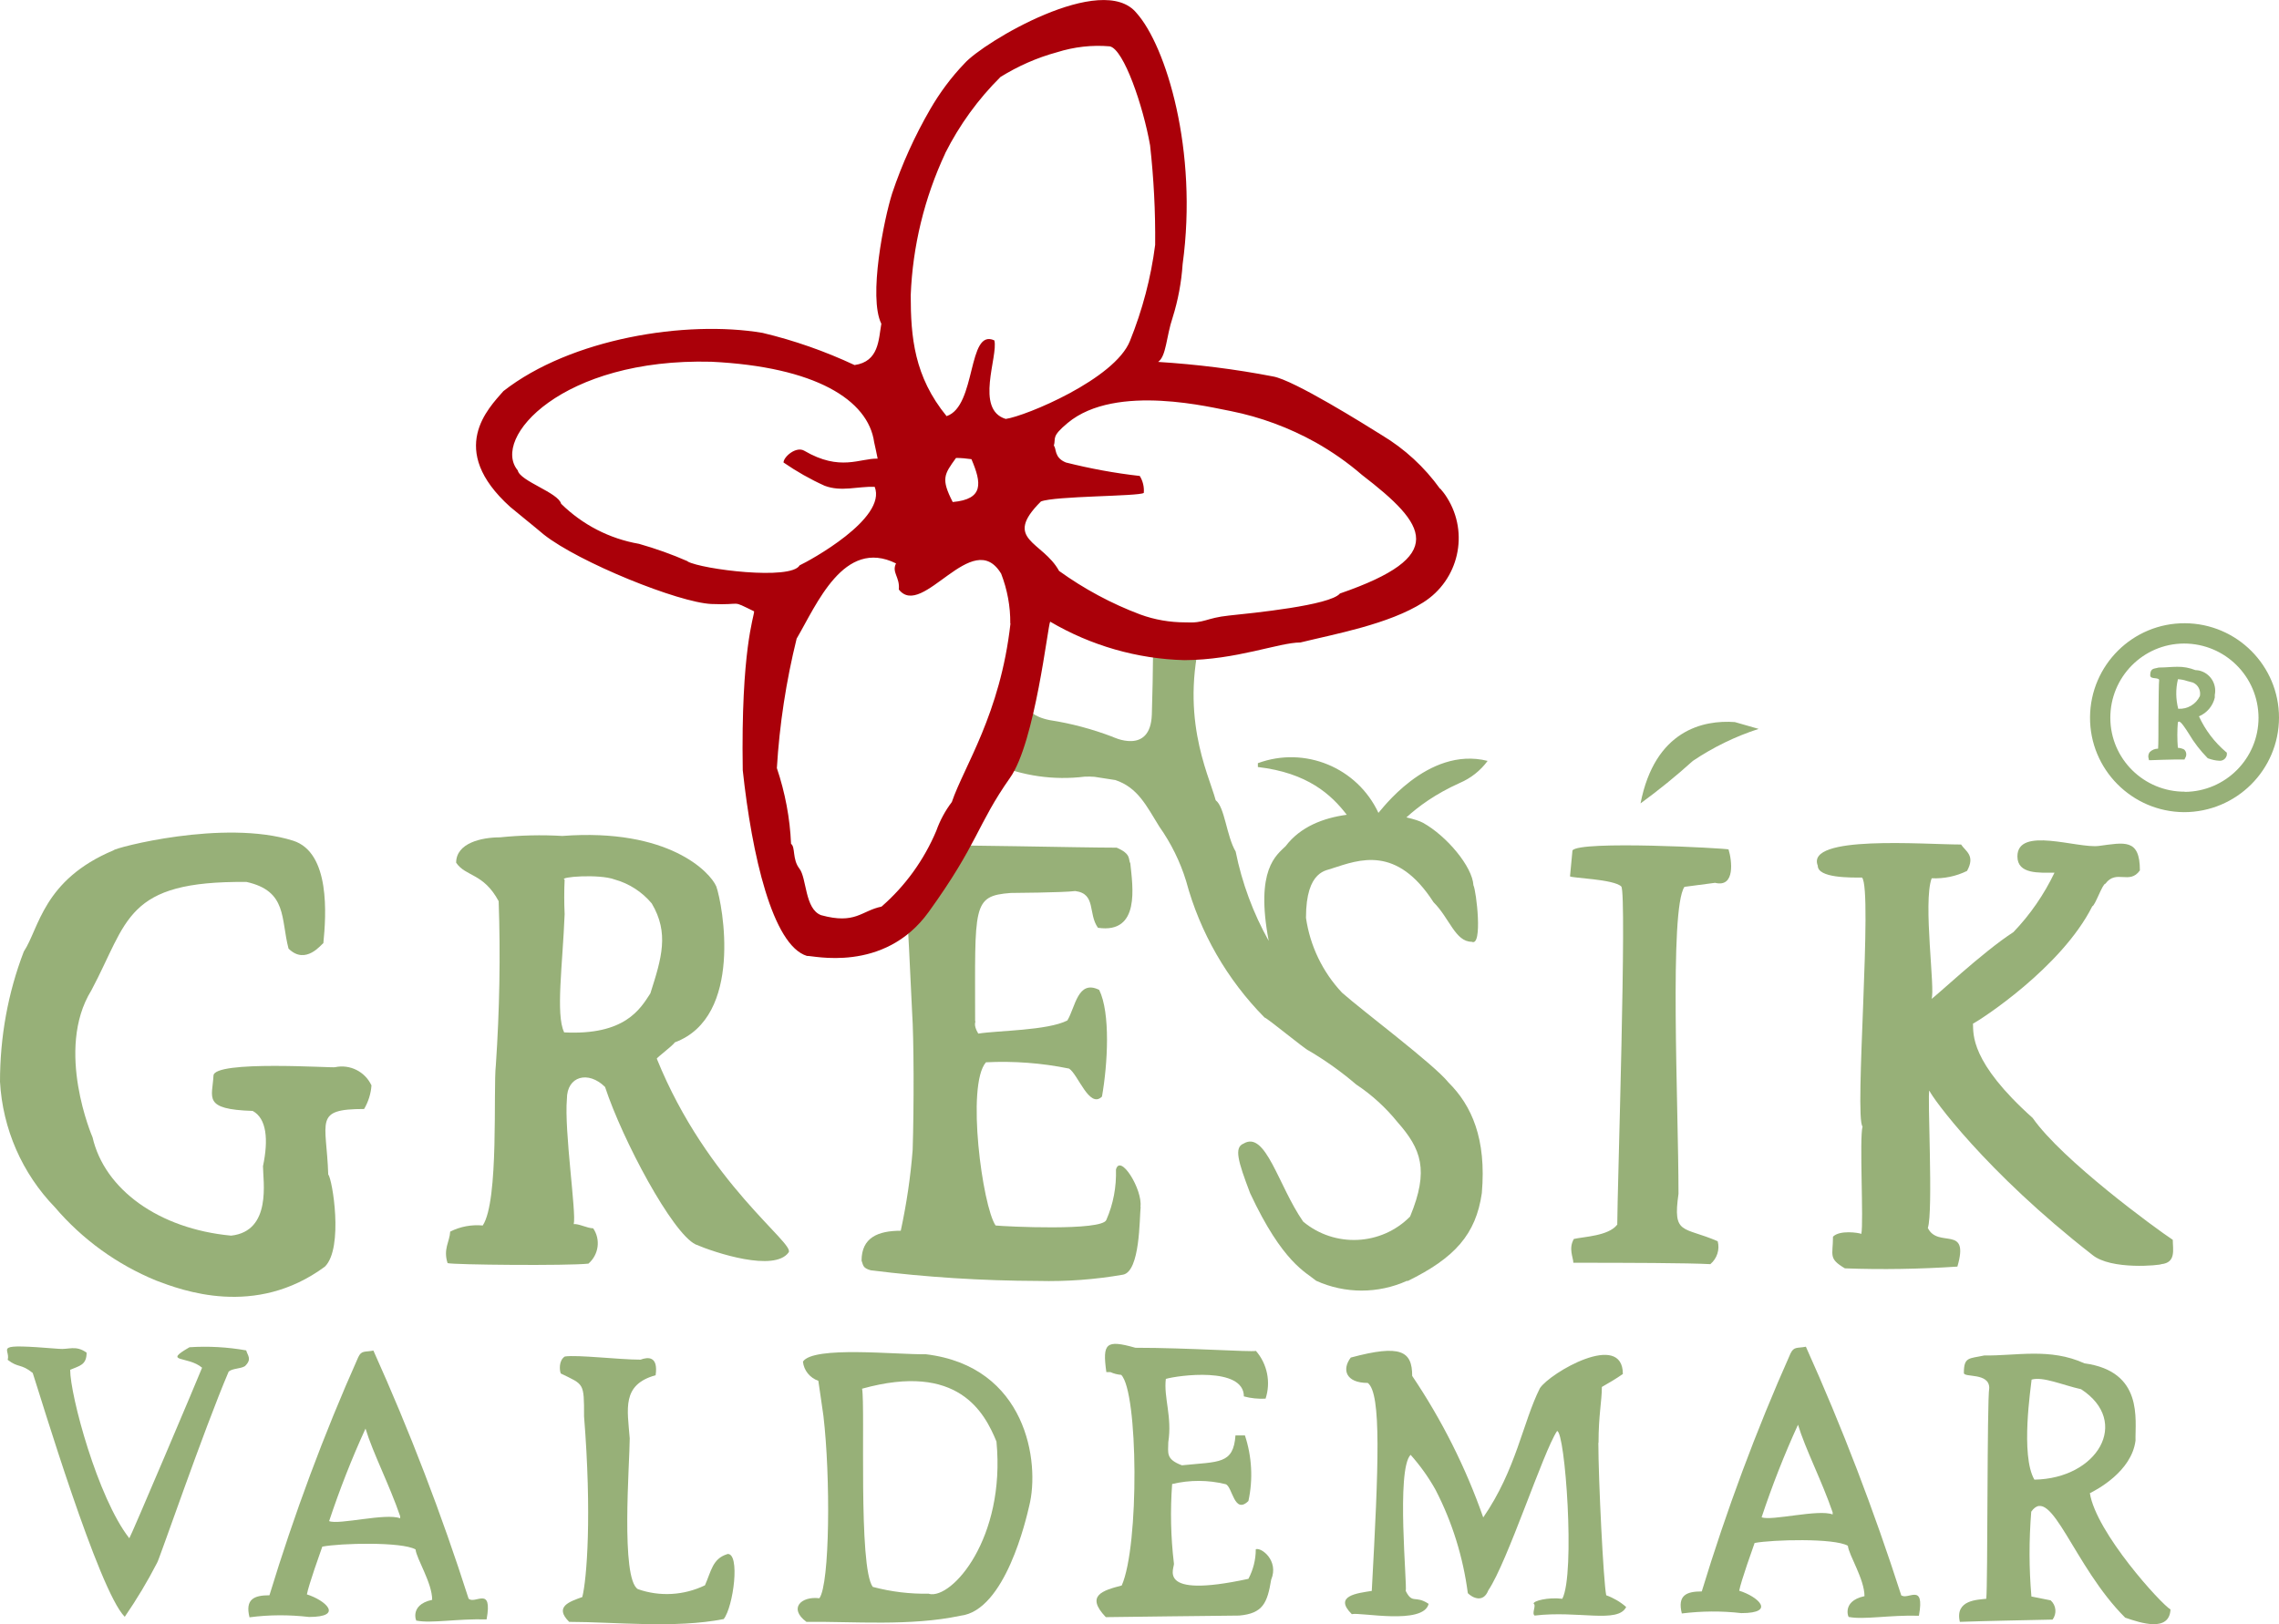 <?xml version="1.0" encoding="UTF-8"?><svg id="Vrstva_2" xmlns="http://www.w3.org/2000/svg" viewBox="0 0 130.25 92.86"><defs><style>.cls-1{fill:#97b078;}.cls-2{fill:#aa0009;}</style></defs><g id="Vrstva_1-2"><g><g><path class="cls-1" d="M119.45,85.36h0c.39-.2,2.37-1.23,2.6-3-.03-1.19,.47-3.96-2.92-4.42-1.98-.9-3.9-.42-5.72-.45-.88,.19-1.17,.07-1.17,1,0,.28,1.45-.04,1.45,.86-.13,.74-.08,11.28-.17,12.05-.45,.06-1.81,.04-1.51,1.32,1.69-.06,3.58-.09,5.3-.13,.25-.34,.21-.81-.11-1.1l-1.1-.22c-.14-1.61-.14-3.23-.01-4.85,1.14-1.62,2.42,3.13,5.37,6.06,.9,.31,2.52,.84,2.59-.47-.52-.29-4.25-4.38-4.61-6.65Zm-3.18-.77c-.81-1.39-.19-5.33-.16-5.72,.65-.19,1.79,.32,2.83,.55,2.85,1.86,.94,5.11-2.67,5.17Z"/><path class="cls-1" d="M3.14,69.02c1.57,1.84,3.55,3.27,5.79,4.19,1.45,.55,5.65,2.15,9.64-.8,1.08-1.07,.42-5.04,.19-5.26-.1-3.07-.86-3.75,2.05-3.75,.24-.41,.39-.88,.42-1.35-.37-.79-1.23-1.22-2.08-1.04-.03,.06-6.95-.42-6.95,.49-.06,1.25-.64,1.92,2.24,2.01,.8,.43,.91,1.64,.59,3.16,0,.84,.52,3.71-1.82,3.97-4.16-.39-7.24-2.66-7.92-5.62,0,0-2.17-5-.07-8.4,2.12-3.98,1.92-6.27,8.87-6.2,2.34,.52,1.95,2.1,2.4,3.81,.99,.98,1.9-.28,1.99-.31,.16-1.58,.41-5.18-1.73-5.86-3.97-1.25-10.23,.42-10.26,.55-4.03,1.69-4.25,4.46-5.13,5.79C.45,56.77,0,59.29,0,61.84c.15,2.69,1.26,5.24,3.14,7.18h0Z"/><path class="cls-1" d="M116.18,63.92c-3.6-3.22-3.39-4.81-3.42-5.4,.39-.19,5.05-3.19,6.82-6.71,.16-.03,.58-1.29,.75-1.29,.62-.84,1.38,.08,1.97-.76,0-1.84-.89-1.59-2.34-1.4-1.23,.16-4.66-1.14-4.66,.6,0,1.03,1.24,.93,2.12,.93-.6,1.25-1.39,2.4-2.35,3.4-1.76,1.13-4.58,3.81-4.68,3.81,.23-.45-.5-5.53,.01-6.89,.7,.03,1.39-.11,2.02-.42,.49-.88-.08-1.12-.34-1.51-2.14,0-8.9-.56-8.19,1.21,0,.71,1.85,.68,2.53,.68h0c.62,.68-.45,13.74,.03,14.23-.19,.68,.07,5.46-.07,6.14-.16-.07-1.24-.23-1.62,.16,0,1.08-.28,1.24,.68,1.81,2.14,.08,4.29,.04,6.43-.1,.71-2.43-1.11-1.01-1.69-2.21,.32-.9-.04-7.75,.09-7.85,.13,.36,3.19,4.62,9.3,9.38,1.07,.9,3.92,.6,3.96,.54,.85-.09,.65-.84,.65-1.39-.97-.64-6.32-4.55-8.01-6.97Z"/><path class="cls-1" d="M14.07,77.2c-1.07-.19-2.16-.25-3.24-.18h0c-1.56,.9-.11,.47,.72,1.17-.19,.49-4.1,9.72-4.16,9.75-1.81-2.31-3.38-8.17-3.38-9.63,.52-.23,.94-.26,.94-.98-.62-.45-1.04-.16-1.59-.22-3.96-.32-2.73-.05-2.92,.63,.62,.48,.75,.2,1.43,.75,.42,1.26,3.77,12.46,5.26,13.94,.68-.99,1.3-2.02,1.85-3.09,.07-.03,2.67-7.61,4.09-10.93,.23-.19,.67-.15,.93-.31,.41-.4,.16-.59,.07-.9Z"/><path class="cls-1" d="M71.77,88.59h0c0,.58-.15,1.16-.42,1.67-5.45,1.18-4.16-.68-4.26-.9-.18-1.5-.21-3.01-.1-4.52,1.01-.24,2.05-.24,3.06,.01,.39,.13,.48,1.76,1.3,.96,.27-1.24,.2-2.54-.2-3.75h-.54c-.12,1.66-.93,1.49-3.06,1.71-.94-.35-.78-.71-.78-1.32,.23-1.46-.27-2.55-.14-3.62,.68-.2,4.46-.72,4.46,1,.4,.11,.82,.15,1.24,.13,.31-.94,.1-1.98-.55-2.73-.33,.07-3.88-.18-6.89-.18-1.69-.48-1.89-.26-1.66,1.39h.23c.2,.09,.4,.14,.62,.16,.97,.97,1.04,9.75,.03,12.04-1.11,.29-2.08,.58-.91,1.81,.29,0,6.77-.09,7.62-.09,1.36-.12,1.61-.72,1.83-2.05,.46-1.1-.58-1.87-.88-1.74Z"/><path class="cls-1" d="M92.42,70.02c-.49,.64-1.91,.68-2.47,.81-.32,.55-.03,1.07-.03,1.36,3.04,0,6.56,.01,7.83,.08h0c.38-.32,.55-.83,.42-1.31-1.98-.86-2.58-.33-2.24-2.71,0-5.06-.54-16.27,.34-17.55l1.75-.23c1.17,.29,.96-1.3,.77-1.91-.19-.07-8.53-.52-8.92,.06l-.14,1.48c.1,.1,2.51,.16,2.93,.58,.33,.33-.23,17.56-.23,19.34Z"/><path class="cls-1" d="M52.9,77.42h0c-1.65,.03-6.4-.49-7.01,.42,.05,.51,.4,.93,.88,1.1,.1,.65,.19,1.32,.29,2,.41,3.47,.37,9.6-.23,10.43-1.04-.13-1.78,.58-.74,1.35,2.66-.03,5.94,.26,8.8-.35,2.57-.29,3.77-5.58,3.93-6.27,.63-2.5-.15-7.99-5.91-8.68Zm.2,13.69h0c-1.09,.02-2.17-.11-3.22-.39-.84-1.13-.42-10.27-.61-11.33,5.5-1.53,7,1.37,7.68,3.02,.53,5.54-2.55,9.03-3.85,8.71Z"/><path class="cls-1" d="M91.36,82.48h0c0-1.58,.19-2.38,.19-3.19,.41-.23,.81-.47,1.2-.74,0-2.49-4.16-.07-4.74,.81-.98,1.95-1.35,4.65-3.24,7.39-1-2.86-2.37-5.58-4.06-8.09,0-1.42-.65-1.82-3.51-1.05-.52,.68-.29,1.45,.97,1.45,.79,.59,.62,4.74,.23,11.89-.81,.13-2.21,.27-1.14,1.33,.45-.13,4.09,.64,4.39-.59-.78-.52-.92,.04-1.31-.74,.1-.23-.56-6.95,.28-7.78,.55,.62,1.03,1.29,1.43,2.01,.95,1.84,1.57,3.84,1.84,5.9,.26,.26,.88,.58,1.17-.16,1.11-1.65,3.14-7.93,3.93-9.11,.46,0,1.05,8.16,.3,9.59-.81-.1-1.67,.12-1.64,.28,.17,.1-.13,.56,.06,.68,2.49-.3,4.76,.47,5.23-.49-.33-.29-.72-.52-1.14-.67-.16-.74-.45-6.66-.45-8.72Z"/><path class="cls-1" d="M37.53,60.53c.03-.09,.91-.74,1.04-.94,3.93-1.46,2.73-7.88,2.37-8.91-.35-.82-2.72-3.35-8.8-2.89-1.19-.07-2.39-.04-3.57,.08-1.04,0-2.5,.32-2.5,1.45,.55,.81,1.56,.58,2.43,2.2,.11,3.12,.05,6.24-.16,9.36-.16,1.42,.19,7.76-.75,9.18-.64-.06-1.29,.06-1.86,.35-.03,.58-.41,.99-.15,1.8,.32,.1,6.88,.16,8.05,.03,.59-.51,.71-1.38,.27-2.02-.33,0-.82-.27-1.11-.24,.16-.61-.55-5.33-.39-7.16,0-1.3,1.22-1.63,2.18-.68,1.01,3.06,3.84,8.35,5.17,9,1.14,.49,4.51,1.59,5.32,.46,.4-.51-4.64-3.93-7.53-11.07h0Zm-5.29-1.52c-.49-1.01-.08-3.89,.03-6.75-.03-.66-.03-1.32,0-1.97-.39-.16,1.99-.34,2.86-.01,.83,.23,1.57,.71,2.12,1.37,1,1.69,.57,3.11-.08,5.14-.58,.9-1.46,2.41-4.94,2.23Z"/><path class="cls-1" d="M108.65,91.17h0c-1.55-4.82-3.36-9.56-5.44-14.18-.49,.1-.68-.03-.88,.39-1.97,4.42-3.66,8.97-5.07,13.6-.88,0-1.4,.22-1.14,1.26,1.13-.14,2.27-.15,3.4-.02,2.02,0,.93-.96-.12-1.28,.1-.55,.78-2.44,.88-2.73,1.01-.19,4.55-.29,5.33,.16,.06,.55,.95,1.91,.95,2.88-1.4,.3-.86,1.36-.89,1.19,.84,.17,2.35-.12,4-.07,.36-1.97-.67-.83-1.03-1.19Zm-3.91-4.59c-.81-.32-3.51,.39-4.06,.16,.6-1.8,1.29-3.57,2.08-5.29,.42,1.39,1.36,3.2,1.98,5.01v.13Z"/><path class="cls-1" d="M26.78,91.39h0c-1.54-4.82-3.36-9.56-5.44-14.18-.49,.1-.68-.03-.87,.39-1.97,4.42-3.66,8.97-5.07,13.6-.88,0-1.4,.22-1.14,1.26,1.13-.15,2.27-.15,3.4-.02,2.02,0,.93-.96-.12-1.29,.1-.55,.78-2.44,.88-2.73,1.01-.2,4.55-.29,5.33,.16,.06,.55,.95,1.91,.95,2.88-1.39,.3-.86,1.36-.89,1.19,.84,.17,2.35-.12,4-.07,.36-1.97-.67-.83-1.03-1.19Zm-3.91-4.59c-.81-.32-3.51,.39-4.06,.16,.6-1.8,1.29-3.57,2.08-5.29,.42,1.39,1.36,3.2,1.98,5.01v.13Z"/><path class="cls-1" d="M41.56,88.85c-.84,.26-.91,.97-1.27,1.78-1.2,.58-2.58,.66-3.83,.22-1-.58-.47-7.24-.47-8.62-.13-1.68-.47-3.07,1.48-3.61,.16-1.1-.44-1.05-.86-.89-1.23,0-3.62-.29-4.33-.18-.36,.23-.3,.81-.23,.97,1.33,.65,1.33,.51,1.33,2.45,.45,5.62,.16,9.3-.1,10.33-.72,.26-1.63,.55-.75,1.42,2.53,0,6.07,.39,8.83-.16,.55-.68,.97-3.82,.2-3.72Z"/><path class="cls-1" d="M65.18,68.99c.13-.98-1.15-3.06-1.4-2.13h0c.03,.99-.15,1.97-.55,2.88-.23,.65-5.78,.38-6.33,.32-.75-1.1-1.69-8.03-.55-9.33,1.59-.08,3.19,.04,4.75,.36,.51,.32,1.16,2.32,1.88,1.6,.33-1.87,.49-4.78-.16-6.1-1.23-.61-1.36,1-1.82,1.75-1.14,.58-3.97,.57-5.09,.75-.33-.55-.11-.68-.18-.72,0-6.62-.18-7.15,2.03-7.32,0,0,3.01-.02,3.69-.11,1.21,.15,.72,1.29,1.3,2.1,2.44,.36,1.98-2.39,1.85-3.68-.13-.23,.08-.53-.78-.9-2.08,0-9.68-.18-10.04-.11l-2.01,3.09c.07,0,.29,5.09,.36,6.45,.1,1.46,.11,5.35,.03,7.85-.12,1.55-.35,3.09-.68,4.62-1.3,0-2.24,.39-2.24,1.71,.1,.26,.06,.42,.52,.55,3.18,.4,6.38,.6,9.58,.61,1.62,.04,3.25-.08,4.85-.36,.97-.2,.93-3.19,1-3.87Z"/><path class="cls-1" d="M80.44,73.24c2.7-1.32,3.91-2.67,4.25-5.03,.27-3.11-.58-5.01-1.91-6.33h0c-.83-1.04-4.9-4.08-6.08-5.13-1.11-1.18-1.83-2.68-2.06-4.28,0-2.77,1.22-2.69,1.51-2.83,1.53-.49,3.67-1.34,5.78,1.94,.91,.9,1.24,2.26,2.18,2.26,.65,.32,.26-2.94,.1-3.23-.06-1.07-1.53-2.82-2.88-3.57-.18-.1-.51-.21-.95-.31,.69-.63,1.65-1.34,3.05-1.97,.63-.27,1.18-.7,1.59-1.26-3.46-.87-6.17,2.94-6.24,2.97h0c-1.21-2.59-4.2-3.83-6.89-2.84v.22c2.84,.33,4.2,1.58,5.08,2.73-1.33,.18-2.65,.68-3.49,1.79-.52,.52-1.75,1.31-.97,5.42-.89-1.59-1.53-3.32-1.89-5.11-.52-.87-.62-2.54-1.14-2.93-.42-1.55-2.18-4.95-.65-10.08l-2.92-.1s0,2.93-.08,5.28c-.08,2.35-2.25,1.27-2.25,1.27-1.16-.44-2.35-.76-3.58-.95-1.91-.38-1.15-1.62-1.66-.22-.39,.97-.9,1.88-1.53,2.71,1.63,.7,3.42,.96,5.19,.74,.2-.01,.37,0,.55,.01l1.16,.18h.02c1.31,.43,1.8,1.5,2.53,2.67,.67,.95,1.19,2,1.53,3.11,.79,2.94,2.34,5.63,4.48,7.8,.16,.03,2.34,1.84,2.54,1.9,.95,.56,1.86,1.21,2.7,1.93,.89,.59,1.69,1.32,2.36,2.15,1.35,1.53,1.82,2.74,.72,5.4-1.65,1.67-4.31,1.79-6.11,.29-1.43-2.06-2.14-5.23-3.41-4.46-.54,.22-.33,.98,.38,2.84,1.86,3.98,3.19,4.51,3.77,5,1.65,.75,3.55,.75,5.2,0Z"/><path class="cls-1" d="M125.68,40.95c.45-.19,.79-.59,.9-1.07v-.15c.13-.64-.27-1.26-.91-1.4-.07-.01-.13-.02-.2-.02-.33-.13-.68-.2-1.04-.19-.16,0-.33,.01-.49,.02s-.31,.02-.46,.02h-.09l-.13,.03c-.23,.04-.37,.08-.37,.42,0,.13,.14,.15,.25,.16,.2,.02,.26,.05,.26,.11-.02,.13-.03,.96-.04,2.21,0,.71,0,1.45-.02,1.71-.18,0-.36,.07-.49,.21-.07,.11-.09,.24-.05,.36l.02,.09h.09c.46-.02,.95-.03,1.43-.04h.51s.03-.07,.03-.07c.11-.16,.09-.37-.05-.5-.11-.06-.24-.09-.36-.1-.04-.49-.04-.98,0-1.46l.06-.04c.12,0,.36,.37,.57,.7,.3,.51,.66,.97,1.07,1.39l.04,.02c.2,.07,.4,.12,.61,.13,.22,.03,.42-.13,.45-.34,0-.02,0-.03,0-.05v-.07l-.05-.04c-.66-.56-1.19-1.26-1.55-2.05Zm-1.19-.43c-.14-.55-.15-1.12-.02-1.67v-.02c.18,.01,.35,.04,.52,.1l.34,.09c.3,.13,.46,.45,.4,.77h0c-.22,.47-.71,.76-1.23,.73Z"/><path class="cls-1" d="M124.88,35.63c-2.98-.02-5.41,2.39-5.43,5.37s2.39,5.41,5.37,5.43c2.99,0,5.42-2.41,5.43-5.4,0-2.97-2.4-5.38-5.37-5.4Zm-.01,9.63c-2.34,.01-4.25-1.87-4.26-4.21-.01-2.34,1.87-4.25,4.21-4.26,2.35,0,4.25,1.89,4.26,4.24,0,2.33-1.88,4.22-4.21,4.24Z"/><path class="cls-1" d="M96.75,43.5c1.16-.78,2.43-1.4,3.76-1.83-.46-.13-.91-.26-1.36-.39-1.79-.13-4.57,.45-5.39,4.65,1.04-.76,2.04-1.57,2.99-2.43h0Z"/></g><path id="Path_19" class="cls-2" d="M82.3,27.94c-.89-1.24-2.02-2.28-3.32-3.06-.93-.58-5.04-3.16-6.23-3.36-2.17-.42-4.36-.69-6.56-.83,.47-.33,.46-1.44,.83-2.54,.31-.99,.5-2.01,.57-3.05,.89-6.49-.95-12.47-2.63-14.35-1.95-2.41-8.77,1.67-9.84,2.88-.76,.79-1.41,1.67-1.96,2.62-.88,1.52-1.61,3.13-2.17,4.8-.47,1.48-1.37,5.94-.62,7.46-.16,.9-.13,2.16-1.53,2.36-1.69-.79-3.45-1.41-5.26-1.84-4.39-.74-10.96,.32-14.81,3.33-.84,.97-3.26,3.33,.39,6.62,.62,.52,1.27,1.03,1.92,1.58,2.01,1.59,7.71,3.89,9.58,3.97s1.04-.26,2.44,.42c0,.32-.76,2.18-.65,9.08,.52,4.84,1.7,10.02,3.67,10.62,.25-.05,4.4,1.04,6.96-2.52,2.84-3.94,2.75-4.97,4.65-7.67,1.43-2.02,2.16-8.74,2.29-8.92,2.33,1.37,4.97,2.13,7.67,2.2,2.97-.01,5.41-1.01,6.63-1.01,1.95-.48,5.06-1.04,7.02-2.29,2.03-1.28,2.64-3.96,1.36-5.99-.11-.18-.24-.35-.38-.51M54.02,8.76c.81-1.61,1.88-3.09,3.16-4.36,1-.62,2.08-1.1,3.22-1.41,.98-.31,2.01-.43,3.03-.34,.8,.17,1.91,3.43,2.3,5.66,.21,1.89,.31,3.79,.29,5.69-.24,1.88-.73,3.73-1.44,5.49-.86,2.18-5.96,4.3-7.1,4.46-1.78-.54-.42-3.59-.65-4.49-1.55-.72-1.01,3.76-2.73,4.33-1.85-2.26-2.05-4.52-2.05-6.91,.11-2.81,.78-5.56,1.97-8.11m.43,19.93c-.68-1.33-.49-1.58,.19-2.52,.29,0,.59,.03,.88,.07,.58,1.36,.72,2.29-1.07,2.45m-15.14,3.39c-.91-.4-1.84-.73-2.79-1-1.68-.29-3.23-1.09-4.45-2.29-.16-.64-2.35-1.29-2.48-1.91-1.53-1.84,2.53-6.43,11.06-6.21,5.95,.29,8.97,2.18,9.31,4.6,.07,.29,.13,.61,.2,.94-1.01-.03-2.14,.75-4.19-.45-.47-.28-1.19,.35-1.19,.67,.74,.51,1.53,.96,2.35,1.33,.95,.36,1.88,.03,2.86,.06,.72,1.81-3.73,4.23-4.29,4.49-.49,.87-5.58,.23-6.4-.22m18.45,3.55c-.58,5.17-2.66,8.17-3.35,10.2-.38,.5-.68,1.06-.89,1.65-.7,1.66-1.77,3.15-3.13,4.33-1.16,.24-1.48,1.03-3.45,.49-.94-.35-.82-2.12-1.24-2.66s-.22-1.23-.48-1.42c-.06-1.47-.34-2.93-.81-4.33,.15-2.49,.53-4.97,1.13-7.4,1.14-1.94,2.7-5.78,5.68-4.3-.26,.52,.23,.78,.16,1.49,1.35,1.73,4.22-3.62,5.85-.9,.35,.91,.53,1.87,.52,2.84m18.84-1.71c-.55,.68-5,1.12-6.34,1.26s-1.37,.45-2.5,.39c-.88,0-1.75-.15-2.57-.45-1.65-.62-3.21-1.46-4.64-2.49-.94-1.71-3.25-1.77-1.04-3.97,.78-.32,5.59-.29,5.88-.49,.03-.34-.05-.68-.23-.97-1.42-.16-2.83-.42-4.22-.77-.69-.28-.53-.8-.69-.96,.13-.45-.17-.5,.79-1.3,2.77-2.31,8.37-.84,9.32-.68,1.7,.34,3.34,.95,4.85,1.79,.94,.53,1.83,1.15,2.65,1.86,3.73,2.87,4.94,4.64-1.26,6.78"/></g></g></svg>